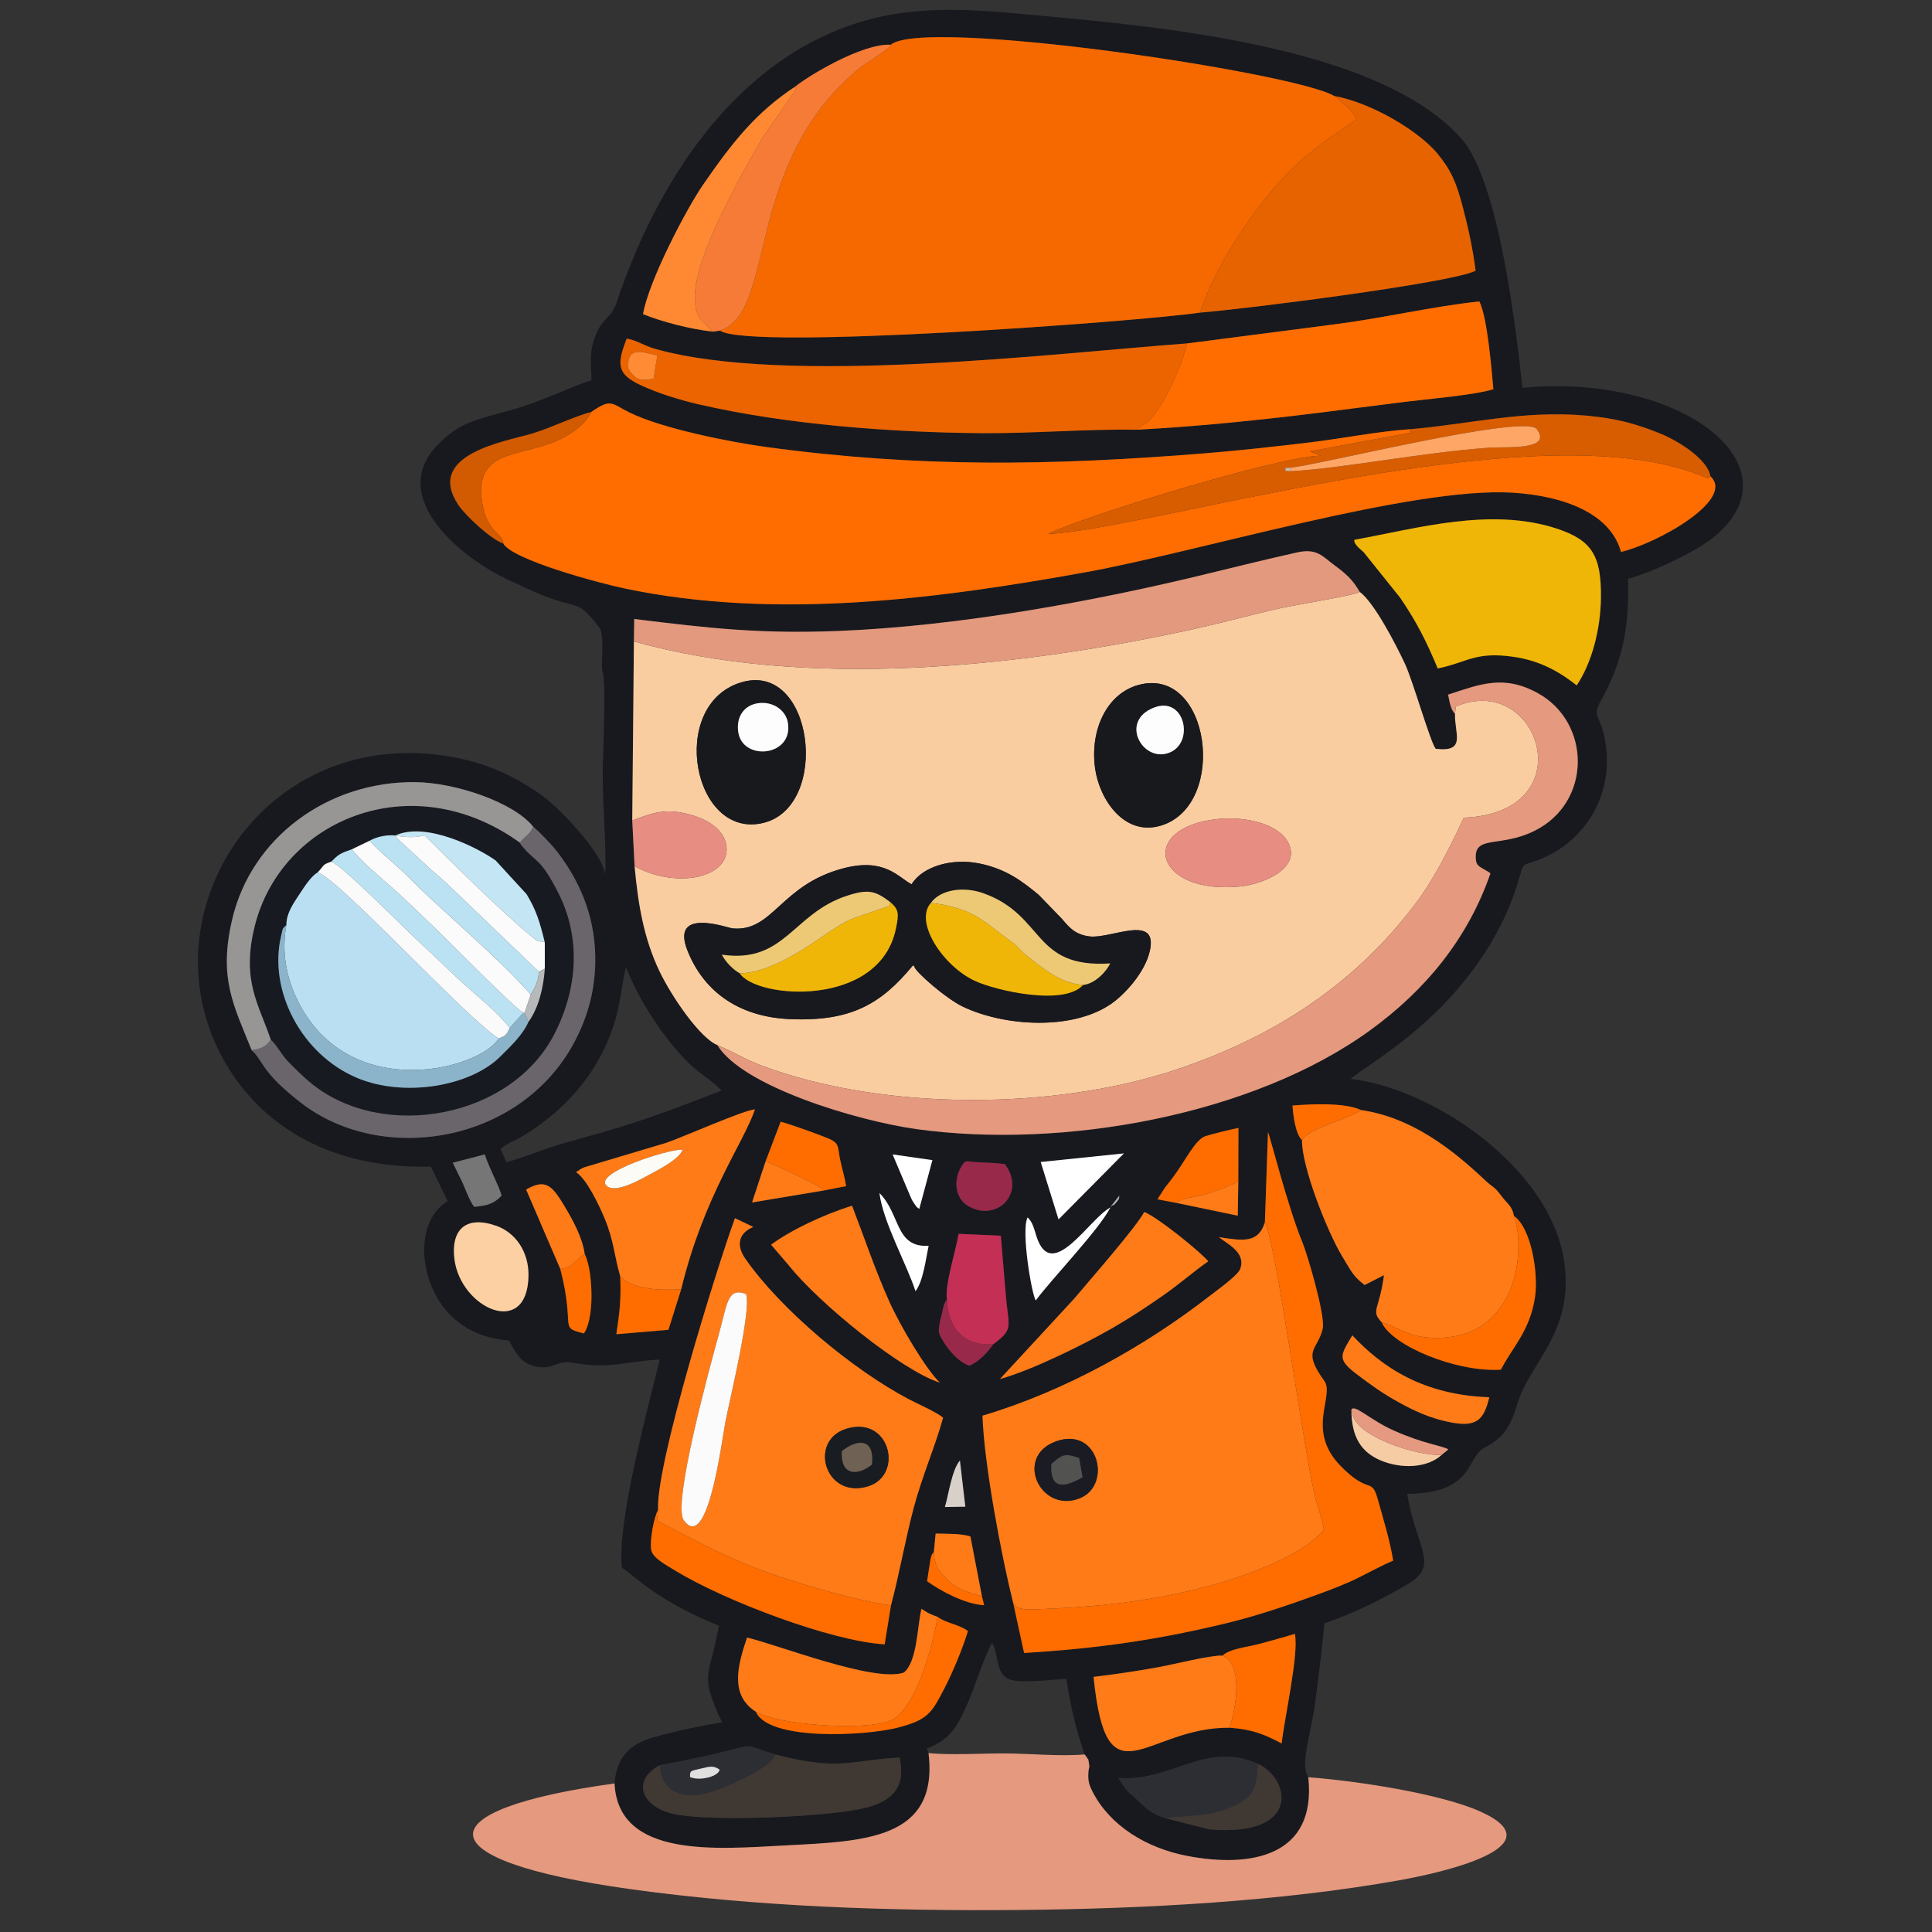 <?xml version="1.0" encoding="utf-8"?>
<svg xmlns="http://www.w3.org/2000/svg" viewBox="0 0 102 102" xmlns:bx="https://boxy-svg.com" width="102px" height="102px"><rect x="0" y="0" width="102" height="102" fill="#333333" stroke="none"/><defs><bx:export><bx:file format="svg" excluded="true"/><bx:file format="png" excluded="true"/></bx:export><bx:export><bx:file format="svg" excluded="true"/><bx:file format="svg" path="Untitled 2.svg"/></bx:export></defs><g id="Layer_1" transform="matrix(0.105, 0, 0, 0.104, -0.535, -0.858)" style=""><path style="fill-rule: evenodd; clip-rule: evenodd; fill: rgb(24, 25, 30); stroke-width: 1;" d="M 314.08 913.617 C 315.959 951.641 365.256 946.91 400.019 945.069 C 439.711 942.968 477.164 942.136 471.975 898.174 L 471.128 895.898 C 483.29 891.148 486.424 884.521 491.491 873.216 C 494.969 865.46 500.569 847.483 503.932 842.268 C 507.599 848.524 505.367 858.697 513.566 861.07 C 519.281 862.724 534.639 860.859 541.29 860.489 C 543.599 876.046 545.933 885.097 550.424 898.884 L 551.532 900.274 C 552.529 902.366 552.011 899.823 552.561 902.902 C 553.124 906.055 552.546 904.966 552.341 908.109 C 552.063 912.396 552.771 914.536 554.592 918.082 C 563.291 935.004 581.345 946.376 602.016 950.39 C 633.437 956.487 667.201 951.094 662.919 910.444 C 658.736 903.7 663.969 889.677 666.216 873.527 C 668.146 859.661 669.628 846.206 671.077 832.283 C 685.321 827.551 701.956 819.091 713.12 812.294 C 729.128 802.55 717.276 794.822 712.612 766.575 C 746.649 766.425 742.057 747.918 751.687 743.053 C 760.655 738.52 764.593 732.623 767.868 721.373 C 774.179 699.707 796.821 684.693 791.552 648.534 C 784.657 601.203 725.953 560.797 684.197 555.937 C 689.784 551.272 700.338 545.04 713.675 534.107 C 736.698 515.235 756.624 490.397 766.662 461.294 C 771.982 445.871 768.712 448.149 777.009 445.36 C 799.69 437.733 818.631 412.804 811.581 381.344 C 809.382 371.529 805.706 371.688 809.796 364.396 C 821.259 343.967 824.349 325.789 823.705 302.096 C 838.258 297.867 859.115 287.565 867.719 280.164 C 909.526 244.178 849.881 197.508 770.564 205.14 C 767.554 176.31 758.855 100.444 739.985 78.75 C 701.029 33.972 597.962 22.663 534.715 16.807 C 500.708 13.654 469.193 9.643 437.447 19.483 C 373.077 39.451 334.455 103.338 315.216 161.612 C 312.541 169.713 308.449 169.217 304.899 177.715 C 301.137 186.724 302.331 191.449 302.518 201.233 C 289.387 205.678 277.951 211.843 262.727 216.221 C 244.405 221.477 236.85 222.239 225.554 233.638 C 202.671 256.716 227.681 283.274 251.57 297.756 C 257.105 301.11 263.302 303.807 269.324 306.66 C 297.38 319.949 293.631 310.146 306.344 326.702 C 309.537 330.86 306.831 345.903 308.114 349.586 C 310.022 355.064 308.173 391.769 308.148 400.872 C 308.105 417.374 310.023 436.743 309.42 452.251 C 307.772 440.493 285.473 417.773 277.898 412.274 C 263.325 401.694 246.902 393.874 224.07 391.28 C 132.098 380.83 74.971 479.222 120.729 551.67 C 138.684 580.105 171.618 601.726 221.718 600.463 L 230.171 617.979 C 216.305 626.546 215.538 648.106 223.448 664.266 C 229.867 677.382 242.075 687.322 261.041 688.77 C 264.098 694.18 266.27 699.307 272.415 701.336 C 282.864 704.788 284.224 698.476 292.865 700.017 C 312.035 703.437 319.138 699.314 336.826 698.427 C 331.245 721.722 315.177 780.802 317.804 804.113 C 321.523 806.433 328.594 813.338 340.218 820.404 C 348.528 825.458 356.99 829.636 366.519 833.479 C 362.29 859.47 356.013 856.655 368.175 882.659 C 359.167 883.831 342.205 887.684 333.384 890.27 C 321.628 893.717 315.128 900.434 314.08 913.617 M 608.561 166.938 C 578.679 171.418 381.801 186.207 367.125 176.108 L 363.445 176.611 C 351.978 175.311 338.249 171.684 328.425 167.735 C 331.192 150.961 350.247 114.262 358.635 101.989 C 373.12 80.791 385.068 65.394 404.897 52.227 C 412.232 46.251 439.073 30.114 452.986 30.966 C 469.394 16.883 655.6 44.944 675.829 56.91 C 695.843 60.712 718.803 75.326 727.523 85.823 C 734.429 94.133 737.229 100.416 740.49 112.927 C 743.327 123.802 745.653 134.46 747.044 145.67 C 735.259 151.912 629.505 165.331 608.561 166.938 Z M 602.018 182.58 L 675.868 172.928 C 700.289 169.797 725.404 163.779 748.94 161.263 C 753.016 169.643 754.998 195.16 755.986 205.839 C 746.283 208.865 722.685 210.85 711.388 212.262 C 696.581 214.125 681.889 216.103 667.091 217.948 C 637.515 221.624 605.929 224.909 576.361 226.404 C 551.311 225.971 524.581 228.34 498.802 228.145 C 453.197 227.795 400.621 223.783 356.726 213.586 C 346.533 211.221 335.757 207.796 327.159 203.742 C 315.223 198.13 315.187 193.105 320.226 180.126 C 325.816 181.161 328.452 183.621 334.559 185.354 C 400.726 204.225 535.593 187.542 602.018 182.58 Z M 302.334 217.43 C 312.5 210.305 312.356 213.055 321.622 217.661 C 338.072 225.831 372.183 232.674 390.682 235.211 C 467.176 245.694 533.537 244.625 610.35 238.419 C 628.209 236.972 645.893 234.987 663.603 232.841 C 679.6 230.905 698.441 227.145 714.136 226.132 C 744.358 223.546 770.693 216.396 802.681 219.234 C 817.552 220.555 827.982 223.413 840.227 228.48 C 849.541 232.331 863.913 241.717 865.078 250.006 C 877.909 261.846 838.302 284.176 820.145 288.432 C 814.884 268.954 791.633 259.987 765.67 258.358 C 715.419 255.199 607.131 288.537 550.782 298.783 C 475.883 312.405 394.885 323.105 318.992 306.946 C 305.822 304.143 262.769 292.444 258.119 284.141 C 251.904 282.072 239.188 270.002 235.671 264.746 C 218.339 238.803 259.338 232.359 272.683 228.333 C 282.301 225.433 294.537 219.29 302.334 217.43 Z M 686.085 282.296 C 717.77 276.446 754.701 265.627 787.793 276.579 C 805.743 282.519 810.277 290.606 810.061 311.671 C 809.894 327.843 805.411 344.918 797.865 356.184 C 790.489 350.285 780.713 343.918 766.717 341.772 C 746.915 338.732 742.889 344.533 728.009 347.587 C 722.179 333.483 717.374 323.95 709.149 311.727 L 690.745 288.551 C 689.512 287.349 685.671 284.553 686.085 282.296 Z M 365.768 538.774 C 356.948 535.078 342.87 514.252 336.81 501.555 C 328.887 484.955 325.943 467.621 324.17 447.94 L 322.994 424.77 L 323.83 333.875 L 323.98 322.476 C 361.687 327.172 387.261 330.122 426.671 328.549 C 487.255 326.124 555.763 313.502 614.048 299.055 C 628.316 295.512 642.948 291.934 657.229 288.698 C 667.464 286.384 670.188 290.864 676.125 295.246 C 681.612 299.293 685.255 302.487 688.788 308.735 C 695.815 313.879 706.525 334.462 711.543 345.295 C 715.569 353.989 724.233 384.981 726.977 388.369 C 742.602 390.285 736.371 380.581 736.691 370.655 C 734.39 368.257 734.041 364.759 733.2 360.867 C 749.096 355.695 760.997 350.502 778.335 360.133 C 805.149 375.031 805.671 415.578 776.553 430.076 C 759.884 438.376 747.187 432.421 747.104 443.029 C 747.067 447.982 748.958 447.994 752.041 450 C 753.637 451.038 753.529 450.734 754.495 451.667 C 743.061 484.911 721.773 510.902 694.067 531.229 C 635.407 574.268 539.83 591.829 465.786 581.419 C 436.328 577.276 378.506 559.89 365.768 538.774 Z M 273.176 427.902 C 276.182 430.404 282.624 437.128 285.484 440.921 C 297.771 457.213 304.911 475.868 304.387 497.509 C 304.022 512.626 300.028 525.65 293.835 537.381 C 266.839 588.516 197.309 600.118 156.363 568.032 C 136.107 552.163 137.613 546.862 131.649 541.377 C 122.466 518.386 115.012 504.892 121.764 475.296 C 131.309 433.485 169.91 404.755 214.033 405.297 C 233.985 405.544 263.335 415.451 273.176 427.902 Z M 259.803 598.258 L 256.784 591.577 C 259.755 588.744 264.416 587.156 268.382 584.707 C 288.923 572.022 304.841 554.039 312.895 531.007 C 317.062 519.094 317.082 511.49 319.807 499.215 C 326.609 516.642 339.607 536.611 352.187 548.666 C 357.27 553.538 362.981 556.623 367.932 561.865 C 350.195 568.756 335.35 574.692 315.663 580.779 C 306.16 583.716 297.648 585.979 288.032 588.771 C 278.109 591.653 269.62 595.446 259.803 598.258 Z M 347.599 662.769 L 341.183 683.321 L 314.994 685.556 C 316.665 674.271 317.461 667.829 316.929 656.086 C 313.912 645.534 313.747 638.2 309.301 627.264 C 306.34 619.987 300.152 606.908 294.844 603.346 C 295.09 603.108 295.504 602.453 295.647 602.701 C 295.789 602.945 296.26 602.205 296.459 602.093 C 298.621 600.874 297.295 601.436 299.166 600.751 L 340.167 588.384 C 348.668 585.431 379.915 571.416 384.672 571.462 C 379.155 588.159 358.921 615.426 347.599 662.769 Z M 689.44 571.753 C 714.781 575.503 735.059 591.431 751.844 607.429 C 756.222 611.601 756.179 610.178 760.146 615.534 C 763.072 619.486 765.453 620.496 766.303 625.459 C 774.977 631.622 778.788 654.589 776.877 667.003 C 774.221 684.238 765.283 692.462 759.776 703.548 C 737.576 705.018 704.949 691.467 699.817 679.491 C 694.099 673.37 698.655 673.421 700.972 655.576 L 691.24 660.583 C 685.422 656.045 684.734 653.948 679.917 645.936 C 672.41 633.452 659.466 600.15 659.766 587.045 C 656.47 583.99 655.265 574.336 654.972 569.461 C 664.578 568.705 681.125 567.876 689.44 571.753 Z M 537.34 627.265 L 528.373 598.135 L 570.213 593.769 L 537.34 627.265 Z M 453.913 594.284 L 473.911 597.184 L 467.307 621.976 C 465.396 620.268 466.835 622.203 464.486 618.771 C 463.564 617.421 463.316 616.646 462.728 615.329 L 453.913 594.284 Z M 232.762 598.523 L 248.834 594.284 C 251.034 601.274 255.537 609.144 257.329 615.196 C 253.56 619.198 250.318 620.28 243.53 620.895 C 240.765 617.371 238.819 610.518 236.004 605.194 L 232.762 598.523 Z M 419.61 612.541 L 383.233 618.672 L 390.028 597.847 L 397.612 577.699 C 401.751 578.65 418.007 584.589 422.121 586.432 C 427.332 588.767 426.197 590.668 427.585 597.225 C 428.582 601.938 429.848 605.898 430.528 610.385 L 419.61 612.541 Z M 299.079 644.801 C 301.546 649.962 302.346 658.109 302.49 664.736 C 302.609 670.184 302.062 680.26 298.688 685.162 C 285.734 681.892 294.6 683.014 286.841 652.491 L 269.639 612.116 C 279.418 606.473 282.634 609.91 289.082 620.8 C 292.958 627.345 297.916 636.322 299.079 644.801 Z M 510.346 599.233 C 521.45 614.195 505.595 629.479 491.256 620.029 C 485.448 616.201 484.562 607.562 488.077 601.169 C 490.634 596.519 490.425 597.881 496.712 598.256 C 501.234 598.526 505.852 598.56 510.346 599.233 Z M 627.73 608.193 L 627.454 625.385 L 596.47 618.871 L 587.055 617.062 L 590.902 611.073 C 592.225 609.341 593.072 608.344 594.678 606.192 C 601.057 597.639 606.066 586.7 611.199 585.021 C 615.49 583.618 623.237 581.832 627.798 580.821 L 627.73 608.193 Z M 447.293 613.889 C 457.947 624.677 455.11 641.685 472.007 640.667 C 470.546 647.805 469.256 658.665 465.416 663.709 C 461.196 650.411 448.994 628.383 447.293 613.889 Z M 563.429 620.932 L 567.915 615.181 C 567.553 616.698 568.282 616.313 567.052 617.797 C 563.694 621.857 566.727 618.39 563.429 620.932 Z M 525.873 668.4 C 523.896 665.455 518.382 633.047 521.783 626.261 C 524.326 628.62 525.062 632.137 526.206 635.783 C 533.807 660.014 552.762 626.892 563.425 621.197 C 557.584 632.64 534.569 656.68 525.873 668.4 Z M 453.09 823.194 L 449.911 842.978 C 423.085 841.445 369.703 820.933 345.038 805.813 C 339.807 802.606 333.065 799.036 332.491 794.887 C 331.781 789.772 333.937 778.265 335.989 774.703 C 334.738 751.862 365.432 652.157 374.634 626.655 L 383.859 631.11 C 376.144 634.34 375.338 640.667 379.784 647.135 C 397.509 672.909 433.661 703.509 462.225 718.651 C 466.198 720.755 475.962 725.092 479.3 727.931 C 475.297 742.579 468.728 757.588 464.429 774.024 C 460.19 790.231 457.389 806.901 453.09 823.194 Z M 641.09 628.789 L 642.647 582.926 C 643.674 584.977 652.717 621.391 660.032 639.096 C 662.429 644.898 671.681 676.449 670.167 682.799 C 667.485 694.034 659.578 693.319 670.929 709.204 C 676.366 716.815 661.578 734.021 678.923 752.191 C 693.692 767.663 694.61 757.426 697.975 769.742 C 700.581 779.28 704.066 790.594 705.593 800.526 C 700.533 802.554 693.286 806.596 687.258 809.576 C 681.067 812.637 673.545 815.498 666.516 818.083 C 652.735 823.153 636.845 828.574 622.086 832.178 C 587.104 840.724 557.63 845.042 520.016 847.381 L 514.565 822.092 C 508.665 798.369 499.891 751.482 499.1 726.919 C 541.04 714.323 581.321 691.25 613.215 666.221 C 617.034 663.227 627.373 655.794 628.629 652.545 C 631.894 644.097 621.983 639.636 617.966 636.279 C 629.787 638.089 637.739 639.607 641.09 628.789 Z M 392.808 640.117 C 402.724 632.67 419.601 624.65 433.517 620.349 C 439.989 637.289 444.767 652.034 452.191 668.867 C 457.609 681.154 470.755 703.507 477.672 710.153 C 458.26 703.857 416.82 669.796 401.759 650.657 L 392.808 640.117 Z M 233.579 647.406 C 231.785 632.696 239.123 625.055 254.579 630.511 C 264.061 633.856 271.082 643.464 270.821 656.085 C 270.16 687.901 236.626 672.356 233.579 647.406 Z M 507.898 708.297 L 545.238 667.482 C 552.509 658.723 576.557 631.052 580.426 623.513 C 587.051 626.038 608.796 643.875 612.621 648.538 C 604.989 653.907 598.604 659.765 589.823 665.938 C 581.696 671.651 573.668 677.042 564.516 682.375 C 551.267 690.095 524.496 703.677 507.898 708.297 Z M 504.477 690.679 C 501.807 694.744 496.869 699.899 492.388 701.507 C 487.129 699.617 482.235 694.02 479.085 688.655 C 476.704 684.597 476.86 684.176 477.712 679.18 L 479.66 670.926 C 480.467 668.912 480.387 669.101 481.221 667.984 C 480.005 660.742 485.712 643.049 487.097 634.611 L 508.321 635.552 C 509.201 645.846 509.993 655.571 510.825 665.789 C 512.154 682.107 515.069 682.769 504.477 690.679 Z M 685.066 686.129 C 700.088 702.406 720.734 716.383 753.928 717.567 C 751.076 729.499 747.316 733.174 732.731 729.93 C 723.483 727.873 715.968 724.359 708.356 720.097 C 699.706 715.255 694.415 711.257 687.887 706.325 C 677.159 698.22 678.94 696.553 685.066 686.129 Z M 684.596 723.857 C 686.219 720.869 693.893 729.107 706.151 734.569 C 721.668 741.484 730.3 742.097 733.334 744.037 C 732.008 745.144 731.555 745.564 730.019 746.799 C 722.786 753.512 709.829 754.039 699.464 749.686 C 689.353 745.439 684.61 737.534 684.596 723.857 Z M 487.75 749.659 L 490.471 773.108 L 480.194 773.281 C 482.037 767.216 483.624 754.537 487.75 749.659 Z M 474.638 796.089 L 475.553 786.748 C 481.147 786.865 489.004 786.75 493.036 788.256 L 498.826 818.631 L 499.925 823.123 C 490.146 822.573 477.916 815.792 471.238 810.936 L 472.991 799.611 C 474.089 796.282 473.026 798.367 474.638 796.089 Z M 385.167 877.22 C 372.023 868.8 375.884 854.012 380.706 839.563 C 396.21 843.162 444.582 862.544 459.545 857.328 C 466.349 851.789 466.211 834.057 468.422 824.98 C 471.434 826.952 472.628 827.688 476.538 829.053 C 480.781 832.289 487.137 832.781 491.791 836.234 C 489.095 845.18 484.154 857.195 479.796 865.645 C 473.437 877.976 471.617 881.313 456.485 885.276 C 440.561 889.445 391.546 892.157 385.167 877.22 Z M 623.356 885.319 C 580.887 884.889 561.536 925.395 554.946 859.506 C 565.625 858.221 577.153 856.502 587.579 854.58 C 595.812 853.061 613.353 848.498 619.847 848.691 C 623.363 845.22 632.621 844.329 638.242 842.78 C 644.155 841.151 650.348 839.487 656.134 837.667 C 658.418 847.296 650.603 882.15 649.541 893.311 C 640.717 888.638 634.795 886.147 623.356 885.319 Z M 336.807 904.363 C 346.903 902.507 357.334 900.365 367.052 898.007 C 386.163 893.367 378.432 893.912 395.031 898.945 C 427.369 907.464 433.133 901.751 457.375 900.49 C 461.26 917.524 451.28 923.946 436.585 926.765 C 416.332 930.648 365.152 932.928 345.413 929.403 C 327.703 926.24 322.263 912.168 336.807 904.363 Z M 637.57 903.65 C 654.009 911.306 659.398 940.875 613.178 936.932 L 591.581 931.355 C 584.976 929.371 581.997 926.967 577.887 922.86 C 572.197 917.178 572.267 918.845 567.467 910.765 C 593.342 913.27 611.18 891.725 637.57 903.65 Z"/><path style="fill-rule: evenodd; clip-rule: evenodd; fill: rgb(250, 205, 161); stroke-width: 1;" d="M 323.83 333.875 L 322.994 424.77 C 333.645 420.751 339.783 418.292 352.626 421.931 C 361.2 424.361 369.664 429.683 370.387 438.193 C 371.225 448.041 361.703 452.818 352.469 453.889 C 341.765 455.133 330.888 451.912 324.17 447.94 C 325.943 467.62 328.887 484.954 336.81 501.554 C 342.87 514.251 356.948 535.078 365.768 538.773 C 373.65 542.103 380.024 546.218 388.612 549.417 C 450.592 572.497 536.014 571.681 596.698 551.152 C 646.562 534.286 686.492 507.569 717.031 466.684 C 725.921 454.783 734.009 438.816 741.096 423.343 C 802.287 420.979 779.111 348.685 737.049 366.961 L 736.692 370.654 C 736.372 380.58 742.603 390.284 726.977 388.368 C 724.234 384.98 715.569 353.989 711.543 345.295 C 706.526 334.455 695.816 313.879 688.789 308.735 C 685.831 310.65 655.427 315.34 645.035 317.863 C 630.736 321.337 617.616 324.908 602.972 328.123 C 515.331 347.357 409.336 358.05 323.83 333.875 M 377.327 354.786 C 414.199 342.982 423.066 417.729 388.837 426.008 C 353.505 434.552 340.843 366.472 377.327 354.786 Z M 577.414 355.995 C 613.584 345.917 622.728 416.771 589.016 427.299 C 570.301 433.142 557.77 413.848 555.693 398.153 C 553.066 378.301 561.905 360.314 577.414 355.995 Z M 617.177 424.036 C 630.783 422.555 647.411 426.157 652.648 435.679 C 659.871 448.813 640.455 457.051 628.823 458.239 C 585.255 462.681 576.914 428.418 617.177 424.036 Z M 463.446 457.166 C 468.805 448.281 483.339 443.679 497.596 446.604 C 511.274 449.409 519.462 455.948 527.335 462.501 L 539.052 474.711 C 542.399 478.663 545.379 482.681 552.924 483.621 C 563.623 484.955 587.44 471.764 583.256 490.9 C 580.855 501.884 570.568 513.166 563.61 517.97 C 544.206 531.372 510.221 529.416 489.16 519.228 C 480.635 515.105 465.472 501.628 464.847 499.018 C 464.74 498.575 464.404 498.521 464.166 498.289 C 448.164 517.908 433.047 526.84 402.614 525.619 C 375.263 524.518 358.337 510.371 350.684 490.586 C 342.181 468.612 370.938 479.31 373.457 479.546 C 393.819 481.463 397.446 457.375 429.263 449.009 C 449.861 443.594 456.595 453.449 463.446 457.166 Z"/><path style="fill-rule: evenodd; clip-rule: evenodd; stroke-width: 1; fill: rgb(245, 105, 0);" d="M 452.986 30.966 C 453.347 32.448 439.631 40.919 437.919 42.317 C 378.482 90.883 395.958 166.302 367.126 176.108 C 381.802 186.207 578.679 171.418 608.562 166.938 C 615.877 142.609 641.127 104.498 661.802 87.522 C 678.313 73.956 672.565 79.666 687.215 68.714 C 685.034 64.325 680.578 60.278 675.831 56.91 C 655.6 44.944 469.394 16.883 452.986 30.966"/><path style="fill-rule: evenodd; clip-rule: evenodd; stroke-width: 1; fill: rgb(255, 109, 0);" d="M 302.334 217.43 C 299.888 223.336 291.512 229.396 284.492 232.31 C 265.131 240.341 243.515 236.762 247.517 263.258 C 249.761 278.095 257.357 278.941 258.178 283.526 C 258.193 283.61 258.22 283.959 258.119 284.141 C 262.769 292.444 305.822 304.143 318.992 306.946 C 394.885 323.105 475.883 312.405 550.782 298.783 C 607.131 288.537 715.42 255.199 765.67 258.358 C 791.633 259.987 814.884 268.954 820.145 288.432 C 838.302 284.176 877.909 261.846 865.078 250.006 C 863.428 251.215 865.859 251.775 857.863 248.72 C 849.193 245.408 838.461 243.024 829.075 241.703 C 813.797 239.551 797.895 239.124 782.292 239.614 C 691.026 242.472 569.711 277.809 532.108 279.304 C 549.492 270.442 647.994 239.879 669.339 239.572 L 664.821 237.852 C 664.586 237.741 664.15 237.524 663.832 237.335 L 716.32 227.544 C 712.115 228.326 715.495 227.732 714.136 226.132 C 698.44 227.145 679.598 230.905 663.602 232.841 C 645.892 234.987 628.208 236.972 610.35 238.419 C 533.536 244.625 467.175 245.694 390.681 235.211 C 372.181 232.674 338.071 225.831 321.622 217.661 C 312.356 213.055 312.5 210.305 302.334 217.43"/><path style="fill-rule: evenodd; clip-rule: evenodd; fill: rgb(229, 153, 126); stroke-width: 1;" d="M 314.08 913.617 C 218.281 926.913 217.709 952.592 321.549 967.188 C 385.79 976.22 452.194 978.444 518.043 977.833 C 580.549 977.25 648.752 973.534 708.591 962.775 C 728.54 959.189 788.86 945.878 749.589 927.937 C 729.66 918.832 687.824 912.35 662.921 910.446 C 667.203 951.095 633.44 956.488 602.018 950.392 C 581.346 946.378 563.293 935.006 554.594 918.083 C 552.773 914.538 552.065 912.398 552.343 908.11 C 552.547 904.967 553.125 906.057 552.563 902.904 C 552.013 899.824 552.531 902.367 551.534 900.275 L 550.426 898.886 C 537.599 899.958 523.505 898.422 510.348 898.363 C 499.04 898.311 482.543 899.34 471.976 898.174 C 477.166 942.137 439.713 942.969 400.02 945.069 C 365.256 946.91 315.959 951.641 314.08 913.617"/><path style="fill-rule: evenodd; clip-rule: evenodd; stroke-width: 1; fill: rgb(255, 123, 24);" d="M 514.565 822.092 C 514.806 822.426 515.248 822.434 515.445 822.971 C 516.302 825.304 522.305 825.326 524.386 825.256 C 551.649 824.335 575.817 822.168 602.71 815.959 C 627.36 810.269 659.446 798.799 670.701 784.919 C 670.038 778.911 667.479 773.189 666.077 767.021 C 659.958 740.096 646.443 637.607 641.09 628.789 C 637.739 639.607 629.787 638.088 617.966 636.279 C 621.983 639.637 631.895 644.097 628.629 652.545 C 627.374 655.794 617.034 663.227 613.215 666.221 C 581.321 691.25 541.04 714.323 499.1 726.919 C 499.893 751.482 508.666 798.369 514.565 822.092 M 536.069 739.959 C 557.591 732.153 564.526 762.572 547.681 768.963 C 528.016 776.427 514.929 747.628 536.069 739.959 Z"/><path style="fill-rule: evenodd; clip-rule: evenodd; stroke-width: 1; fill: rgb(255, 123, 24);" d="M 335.989 774.704 L 335.475 780.173 C 353.023 789.377 368.325 798.14 389.764 806.033 C 405.727 811.908 436.041 820.983 453.089 823.194 C 457.388 806.901 460.19 790.231 464.428 774.025 C 468.728 757.588 475.297 742.58 479.299 727.932 C 475.961 725.094 466.197 720.756 462.225 718.652 C 433.66 703.51 397.508 672.911 379.784 647.136 C 375.337 640.669 376.143 634.341 383.858 631.112 L 374.633 626.656 C 365.432 652.158 334.738 751.862 335.989 774.704 M 380.244 665.19 C 382.924 673.465 372.11 718.284 369.874 729.823 C 368.032 739.307 361.014 797.078 348.87 779.922 C 343.096 771.761 362.224 701.383 366.514 685.643 C 370.872 669.646 370.911 661.562 380.244 665.19 Z M 430.556 733.596 C 452.804 726.587 459.7 757.411 441.287 762.847 C 419.834 769.182 411.496 739.604 430.556 733.596 Z"/><path style="fill-rule: evenodd; clip-rule: evenodd; fill: rgb(229, 153, 126); stroke-width: 1;" d="M 736.692 370.655 L 737.049 366.961 C 779.111 348.685 802.287 420.98 741.096 423.344 C 734.01 438.817 725.921 454.783 717.031 466.685 C 686.493 507.571 646.562 534.288 596.698 551.153 C 536.014 571.681 450.592 572.498 388.612 549.418 C 380.024 546.219 373.65 542.104 365.768 538.774 C 378.505 559.891 436.327 577.276 465.786 581.419 C 539.83 591.829 635.408 574.268 694.067 531.229 C 721.773 510.902 743.061 484.911 754.495 451.667 C 753.529 450.734 753.637 451.039 752.041 450 C 748.958 447.994 747.067 447.982 747.104 443.029 C 747.187 432.42 759.884 438.376 776.553 430.076 C 805.671 415.578 805.149 375.031 778.335 360.133 C 760.997 350.502 749.096 355.695 733.2 360.867 C 734.042 364.759 734.391 368.257 736.692 370.655"/><path style="fill-rule: evenodd; clip-rule: evenodd; stroke-width: 1; fill: rgb(235, 100, 0);" d="M 576.361 226.404 C 581.969 222.071 581.427 224.112 585.711 218.444 C 588.618 214.6 590.302 211.668 592.38 207.523 C 595.919 200.444 600.185 190.68 602.018 182.58 C 535.594 187.542 400.726 204.225 334.56 185.354 C 328.452 183.621 325.817 181.161 320.227 180.126 C 315.187 193.105 315.224 198.13 327.159 203.742 C 335.757 207.796 346.534 211.221 356.727 213.586 C 400.622 223.783 453.198 227.795 498.802 228.145 C 524.581 228.34 551.311 225.971 576.361 226.404 M 324.72 199.898 C 324.367 199.668 322.21 197.431 322.056 197.138 C 320.698 194.622 320.889 195.88 320.983 192.714 C 321.243 183.887 329.672 187.388 335.622 188.702 L 333.709 200.458 C 330.83 201.059 327.703 201.799 324.72 199.898 Z"/><path style="fill-rule: evenodd; clip-rule: evenodd; stroke-width: 1; fill: rgb(231, 99, 0);" d="M 608.561 166.938 C 629.505 165.331 735.259 151.912 747.045 145.67 C 745.654 134.46 743.329 123.802 740.491 112.927 C 737.23 100.416 734.43 94.133 727.524 85.823 C 718.804 75.326 695.843 60.712 675.829 56.91 C 680.577 60.278 685.034 64.325 687.213 68.714 C 672.563 79.666 678.312 73.956 661.8 87.522 C 641.126 104.498 615.876 142.609 608.561 166.938"/><path style="fill-rule: evenodd; clip-rule: evenodd; stroke-width: 1; fill: rgb(255, 123, 24);" d="M 659.766 587.044 C 659.466 600.149 672.41 633.452 679.917 645.935 C 684.734 653.947 685.422 656.044 691.24 660.583 L 700.972 655.576 C 698.655 673.421 694.099 673.37 699.817 679.491 C 709.578 682.683 713.587 687.348 727.129 687.425 C 768.538 687.657 772.33 642.131 766.303 625.458 C 765.453 620.495 763.072 619.486 760.146 615.533 C 756.179 610.177 756.221 611.601 751.844 607.429 C 735.059 591.43 714.781 575.502 689.44 571.752 C 683.282 576.453 663.031 580.892 659.766 587.044"/><path style="fill-rule: evenodd; clip-rule: evenodd; fill: rgb(226, 153, 126); stroke-width: 1;" d="M 323.83 333.875 C 409.336 358.05 515.33 347.357 602.972 328.123 C 617.615 324.908 630.736 321.337 645.035 317.863 C 655.427 315.34 685.831 310.65 688.789 308.735 C 685.256 302.487 681.612 299.293 676.126 295.246 C 670.189 290.864 667.464 286.384 657.229 288.698 C 642.949 291.934 628.317 295.512 614.048 299.055 C 555.764 313.502 487.255 326.124 426.672 328.549 C 387.262 330.122 361.688 327.172 323.981 322.476 L 323.83 333.875 Z"/><path style="fill-rule: evenodd; clip-rule: evenodd; fill: rgb(24, 25, 30); stroke-width: 1;" d="M 463.446 457.166 C 456.595 453.449 449.861 443.594 429.263 449.01 C 397.446 457.376 393.819 481.464 373.457 479.547 C 370.938 479.31 342.181 468.612 350.684 490.587 C 358.337 510.371 375.263 524.519 402.614 525.619 C 433.047 526.841 448.165 517.908 464.166 498.29 C 464.404 498.522 464.74 498.576 464.847 499.018 C 465.472 501.629 480.635 515.106 489.16 519.229 C 510.221 529.416 544.206 531.373 563.61 517.971 C 570.568 513.166 580.855 501.885 583.256 490.9 C 587.44 471.764 563.623 484.956 552.924 483.622 C 545.379 482.682 542.399 478.663 539.052 474.712 L 527.335 462.502 C 519.461 455.948 511.274 449.41 497.596 446.605 C 483.339 443.68 468.805 448.281 463.446 457.166 M 473.173 466.593 C 477.919 459.887 489.489 457.998 499.811 461.795 C 530.7 473.157 524.097 499.874 563.317 497.328 C 561.386 501.457 555.704 507.65 549.651 508.258 C 540.25 519.066 505.895 511.212 495.099 506.105 C 479.342 498.651 464.58 476.332 473.173 466.593 Z M 377.013 502.308 C 374.007 500.697 369.94 496.708 368.051 492.886 C 399.781 497.541 403.598 471.974 430.996 462.969 C 441.583 459.489 445.194 460.373 452.776 466.242 C 457.05 470.046 457.125 471.905 455.623 479.436 C 447.523 520.124 385.39 515.422 377.013 502.308 Z"/><path style="fill-rule: evenodd; clip-rule: evenodd; stroke-width: 1; fill: rgb(255, 109, 0);" d="M 641.09 628.789 C 646.442 637.607 659.958 740.096 666.077 767.021 C 667.48 773.189 670.039 778.911 670.701 784.919 C 659.446 798.799 627.359 810.269 602.71 815.959 C 575.816 822.169 551.649 824.335 524.386 825.256 C 522.305 825.325 516.302 825.304 515.445 822.971 C 515.248 822.434 514.806 822.426 514.565 822.092 L 520.017 847.381 C 557.631 845.041 587.104 840.724 622.087 832.178 C 636.846 828.574 652.736 823.152 666.516 818.083 C 673.546 815.498 681.067 812.638 687.259 809.576 C 693.287 806.596 700.533 802.555 705.593 800.526 C 704.068 790.594 700.581 779.281 697.976 769.742 C 694.61 757.425 693.693 767.663 678.924 752.191 C 661.579 734.021 676.367 716.814 670.93 709.204 C 659.579 693.319 667.486 694.034 670.168 682.799 C 671.682 676.449 662.43 644.898 660.033 639.096 C 652.718 621.391 643.674 584.977 642.647 582.926 L 641.09 628.789 Z"/><path style="fill-rule: evenodd; clip-rule: evenodd; stroke-width: 1; fill: rgb(255, 109, 0);" d="M 602.018 182.58 C 600.185 190.68 595.92 200.444 592.38 207.51 C 590.302 211.668 588.617 214.593 585.711 218.444 C 581.428 224.112 581.969 222.071 576.361 226.404 C 605.929 224.902 637.515 221.624 667.091 217.941 C 681.889 216.103 696.581 214.125 711.388 212.262 C 722.685 210.85 746.283 208.865 755.986 205.839 C 754.998 195.16 753.016 169.643 748.94 161.263 C 725.403 163.772 700.288 169.797 675.868 172.928 L 602.018 182.58 Z"/><path style="fill-rule: evenodd; clip-rule: evenodd; stroke-width: 1; fill: rgb(240, 182, 7);" d="M 686.085 282.296 C 685.671 284.553 689.512 287.349 690.746 288.551 L 709.15 311.727 C 717.375 323.95 722.18 333.483 728.01 347.587 C 742.89 344.533 746.916 338.732 766.717 341.772 C 780.714 343.918 790.49 350.285 797.866 356.177 C 805.412 344.918 809.895 327.836 810.062 311.671 C 810.277 290.606 805.744 282.519 787.794 276.579 C 754.701 265.627 717.77 276.446 686.085 282.296"/><path style="fill-rule: evenodd; clip-rule: evenodd; fill: rgb(23, 26, 32); stroke-width: 1;" d="M 141.26 536.083 C 144.451 538.858 146.441 543.659 150.458 547.696 C 153.816 551.072 157.868 555.241 162.196 558.714 C 198.061 587.511 262.246 576.075 284.035 532.861 C 295.446 510.229 297.38 484.48 285.857 461.57 C 276.574 443.119 274.413 446.171 267.916 438.084 C 266.488 436.309 267.295 437.575 266.452 435.976 C 211.912 396.342 146.195 424.502 133.082 478.77 C 126.425 506.348 135.268 518.035 141.26 536.083 M 149.097 477.759 C 149.076 472.19 152.289 467.302 155.154 462.971 C 158.006 458.646 161.335 453.172 164.823 451.125 C 168.738 446.907 166.95 447.387 171.748 445.639 C 175.171 442.014 176.402 441.333 181.952 439.413 L 190.94 435.043 C 193.748 433.456 198.452 431.9 203.93 432.357 C 219.402 425.159 245.498 438.757 254.268 445.031 L 269.839 462.159 C 274.664 470.182 276.421 475.879 279.025 486.659 L 279.029 499.988 C 278.378 509.646 275.879 520.055 270.782 527.04 C 267.86 533.727 261.716 539.527 256.525 544.715 C 241.525 559.709 208.366 565.47 184.753 555.494 C 156.645 543.613 139.841 510.942 146.478 483.202 C 147.57 478.633 146.832 480.249 149.097 477.759 Z"/><path style="fill-rule: evenodd; clip-rule: evenodd; fill: rgb(186, 223, 243); stroke-width: 1;" d="M 149.097 477.759 C 146.239 493.191 149.864 507.6 156.515 519.554 C 183.53 568.049 246.482 550.794 255.883 535.407 C 240.881 526.556 176.17 454.92 164.823 451.125 C 161.327 453.172 158.006 458.646 155.154 462.971 C 152.289 467.303 149.076 472.19 149.097 477.759"/><path style="fill-rule: evenodd; clip-rule: evenodd; stroke-width: 1; fill: rgb(216, 92, 0);" d="M 714.136 226.132 C 715.496 227.732 712.116 228.326 716.321 227.544 L 663.832 237.335 C 664.151 237.524 664.587 237.741 664.821 237.852 L 669.339 239.572 C 647.995 239.879 549.493 270.442 532.109 279.304 C 569.712 277.809 691.027 242.472 782.292 239.614 C 797.896 239.124 813.798 239.551 829.075 241.696 C 838.468 243.024 849.193 245.408 857.863 248.72 C 865.859 251.775 863.428 251.215 865.078 250.006 C 863.913 241.717 849.541 232.331 840.227 228.48 C 827.989 223.413 817.553 220.555 802.682 219.234 C 770.694 216.396 744.359 223.546 714.136 226.132 M 654.195 247.462 L 651.096 247.253 C 652.667 245.408 648.8 246.051 653.705 245.652 C 667.38 244.618 768.982 218.807 777.563 225.796 C 786.444 237.077 762.404 234.903 753.78 235.518 C 719.677 237.971 680.973 245.925 654.195 247.462 Z"/><path style="fill-rule: evenodd; clip-rule: evenodd; stroke-width: 1; fill: rgb(255, 123, 24);" d="M 316.929 656.085 C 323.489 663.18 337.297 663.274 347.598 662.769 C 358.92 615.426 379.155 588.159 384.672 571.46 C 379.916 571.415 348.668 585.429 340.167 588.383 L 299.166 600.749 C 297.294 601.436 298.62 600.873 296.459 602.091 C 296.26 602.204 295.789 602.944 295.647 602.699 C 295.504 602.451 295.09 603.107 294.844 603.344 C 300.152 606.907 306.34 619.985 309.301 627.263 C 313.748 638.199 313.912 645.534 316.929 656.085 M 348.292 591.876 C 346.891 596.52 336.727 601.787 331.395 604.668 C 327.904 606.553 314.598 614.452 310.108 610.219 C 303.139 603.646 341.796 591.367 348.292 591.876 Z"/><path style="fill-rule: evenodd; clip-rule: evenodd; fill: rgb(105, 101, 106); stroke-width: 1;" d="M 266.452 435.975 C 267.294 437.575 266.488 436.308 267.915 438.084 C 274.412 446.17 276.574 443.119 285.856 461.57 C 297.379 484.478 295.444 510.228 284.034 532.86 C 262.246 576.074 198.061 587.51 162.196 558.714 C 157.868 555.241 153.816 551.071 150.458 547.695 C 146.441 543.659 144.451 538.857 141.253 536.082 C 138.423 539.657 137.468 540.287 131.649 541.376 C 137.613 546.861 136.107 552.162 156.363 568.032 C 197.309 600.118 266.839 588.515 293.834 537.38 C 300.027 525.649 304.021 512.625 304.387 497.509 C 304.911 475.867 297.77 457.211 285.483 440.92 C 282.624 437.127 276.182 430.403 273.175 427.901 C 271.252 432.204 269.817 432.012 266.452 435.975"/><path style="fill-rule: evenodd; clip-rule: evenodd; stroke-width: 1; fill: rgb(246, 123, 55);" d="M 404.897 52.22 C 405.547 54.114 405.669 52.332 404.569 54.813 L 388.272 78.59 C 377.73 97.236 353.325 139.751 354.506 160.606 C 354.721 164.366 355.27 167.155 357.02 169.908 L 362.734 175.912 C 362.893 176.066 363.226 176.352 363.446 176.611 L 367.126 176.108 C 395.958 166.302 378.482 90.883 437.919 42.317 C 439.631 40.919 453.347 32.448 452.986 30.966 C 439.074 30.114 412.232 46.251 404.897 52.22"/><path style="fill-rule: evenodd; clip-rule: evenodd; stroke-width: 1; fill: rgb(255, 123, 24);" d="M 385.167 877.22 C 396.589 883.966 439.704 887.073 452.821 881.737 C 464.761 876.88 473.634 846.367 476.538 829.053 C 472.628 827.688 471.434 826.952 468.422 824.98 C 466.211 834.057 466.349 851.789 459.545 857.328 C 444.582 862.544 396.21 843.162 380.706 839.563 C 375.884 854.012 372.023 868.8 385.167 877.22"/><path style="fill-rule: evenodd; clip-rule: evenodd; fill: rgb(152, 150, 149); stroke-width: 1;" d="M 131.649 541.377 C 137.468 540.287 138.423 539.657 141.253 536.083 C 135.268 518.035 126.425 506.348 133.082 478.77 C 146.195 424.502 211.912 396.342 266.452 435.976 C 269.817 432.012 271.252 432.204 273.176 427.902 C 263.335 415.451 233.985 405.545 214.033 405.298 C 169.91 404.755 131.309 433.485 121.764 475.297 C 115.012 504.892 122.466 518.386 131.649 541.377"/><path style="fill-rule: evenodd; clip-rule: evenodd; fill: rgb(24, 25, 29); stroke-width: 1;" d="M 577.414 355.995 C 561.905 360.314 553.066 378.301 555.693 398.153 C 557.77 413.848 570.3 433.142 589.015 427.299 C 622.728 416.77 613.584 345.917 577.414 355.995 M 585.503 367.387 C 600.537 361.67 605.623 384.27 593.901 389.958 C 580.2 396.605 567.214 374.337 585.503 367.387 Z"/><path style="fill-rule: evenodd; clip-rule: evenodd; fill: rgb(24, 25, 29); stroke-width: 1;" d="M 377.327 354.786 C 340.843 366.472 353.505 434.552 388.837 426.008 C 423.066 417.729 414.199 342.982 377.327 354.786 M 376.286 379.814 C 375.17 371.866 379.435 366.22 386.23 365.235 C 393.832 364.137 400.179 368.835 401.236 375.028 C 404.199 392.377 378.398 394.863 376.286 379.814 Z"/><path style="fill-rule: evenodd; clip-rule: evenodd; stroke-width: 1; fill: rgb(64, 56, 51);" d="M 336.807 904.363 C 322.262 912.168 327.703 926.24 345.413 929.402 C 365.152 932.928 416.333 930.648 436.585 926.764 C 451.28 923.946 461.261 917.524 457.375 900.489 C 433.133 901.75 427.369 907.463 395.031 898.945 C 392.484 905.47 374.217 913.609 365.929 916.804 C 351.463 922.381 337.888 920.061 336.807 904.363"/><path style="fill-rule: evenodd; clip-rule: evenodd; stroke-width: 1; fill: rgb(255, 123, 24);" d="M 507.898 708.297 C 524.496 703.677 551.267 690.095 564.516 682.374 C 573.668 677.042 581.696 671.65 589.823 665.938 C 598.604 659.765 604.989 653.907 612.621 648.538 C 608.796 643.875 587.051 626.037 580.426 623.512 C 576.557 631.052 552.509 658.723 545.238 667.481 L 507.898 708.297 Z"/><path style="fill-rule: evenodd; clip-rule: evenodd; stroke-width: 1; fill: rgb(255, 123, 24);" d="M 623.356 885.319 C 626.55 875.415 630.346 853.459 619.847 848.691 C 613.353 848.499 595.812 853.062 587.579 854.581 C 577.153 856.503 565.625 858.221 554.946 859.507 C 561.536 925.395 580.887 884.889 623.356 885.319"/><path style="fill-rule: evenodd; clip-rule: evenodd; stroke-width: 1; fill: rgb(255, 123, 24);" d="M 401.759 650.657 C 416.82 669.796 458.26 703.857 477.672 710.154 C 470.755 703.507 457.609 681.155 452.191 668.867 C 444.767 652.034 439.989 637.29 433.517 620.349 C 419.601 624.65 402.725 632.67 392.808 640.117 L 401.759 650.657 Z"/><path style="fill-rule: evenodd; clip-rule: evenodd; stroke-width: 1; fill: rgb(255, 109, 0);" d="M 453.09 823.194 C 436.041 820.984 405.728 811.909 389.765 806.033 C 368.326 798.14 353.024 789.377 335.476 780.173 L 335.99 774.704 C 333.937 778.266 331.781 789.773 332.491 794.887 C 333.066 799.037 339.808 802.607 345.039 805.814 C 369.703 820.933 423.085 841.446 449.912 842.979 L 453.09 823.194 Z"/><path style="fill-rule: evenodd; clip-rule: evenodd; stroke-width: 1; fill: rgb(255, 137, 50);" d="M 363.445 176.611 C 363.226 176.352 362.892 176.066 362.734 175.912 L 357.019 169.908 C 355.269 167.155 354.72 164.366 354.506 160.606 C 353.325 139.751 377.73 97.236 388.272 78.59 L 404.568 54.813 C 405.669 52.332 405.547 54.114 404.897 52.227 C 385.067 65.394 373.12 80.791 358.635 101.989 C 350.247 114.262 331.192 150.961 328.425 167.735 C 338.249 171.684 351.978 175.311 363.445 176.611"/><path style="fill-rule: evenodd; clip-rule: evenodd; fill: rgb(231, 141, 130); stroke-width: 1;" d="M 617.177 424.036 C 576.915 428.418 585.255 462.681 628.823 458.239 C 640.455 457.052 659.871 448.814 652.648 435.679 C 647.411 426.157 630.783 422.555 617.177 424.036"/><path style="fill-rule: evenodd; clip-rule: evenodd; stroke-width: 1; fill: rgb(240, 182, 7);" d="M 549.651 508.258 C 538.047 507.279 529.629 499.886 521.157 493.21 C 517.524 490.347 517.355 488.881 513.279 485.995 C 500.425 476.899 495.455 469.256 473.173 466.593 C 464.58 476.332 479.342 498.651 495.1 506.104 C 505.895 511.212 540.251 519.066 549.651 508.258"/><path style="fill-rule: evenodd; clip-rule: evenodd; stroke-width: 1; fill: rgb(240, 182, 7);" d="M 377.013 502.308 C 385.39 515.422 447.523 520.123 455.623 479.436 C 457.124 471.905 457.05 470.046 452.776 466.242 C 451.007 469.754 454.485 467.24 448.07 469.583 C 432.259 475.355 433.733 472.985 415.888 485.558 C 408.161 491.003 390.115 502.568 377.013 502.308"/><path style="fill-rule: evenodd; clip-rule: evenodd; fill: rgb(251, 251, 251); stroke-width: 1;" d="M 380.244 665.19 C 370.911 661.561 370.872 669.646 366.514 685.643 C 362.224 701.384 343.096 771.762 348.87 779.922 C 361.014 797.078 368.032 739.306 369.874 729.823 C 372.11 718.284 382.924 673.465 380.244 665.19"/><path style="fill-rule: evenodd; clip-rule: evenodd; stroke-width: 1; fill: rgb(255, 109, 0);" d="M 699.817 679.491 C 704.949 691.467 737.576 705.019 759.776 703.548 C 765.283 692.462 774.221 684.238 776.877 667.003 C 778.788 654.589 774.977 631.622 766.303 625.459 C 772.33 642.132 768.538 687.658 727.129 687.426 C 713.587 687.349 709.579 682.683 699.817 679.491"/><path style="fill-rule: evenodd; clip-rule: evenodd; stroke-width: 1; fill: rgb(44, 46, 51);" d="M 591.582 931.355 C 595.54 929.921 610.617 931.091 622.234 926.472 C 633.645 921.934 637.443 917.866 637.57 903.65 C 611.18 891.725 593.341 913.27 567.468 910.765 C 572.268 918.845 572.197 917.178 577.888 922.86 C 581.997 926.967 584.977 929.371 591.582 931.355"/><path style="fill-rule: evenodd; clip-rule: evenodd; fill: rgb(195, 47, 85); stroke-width: 1;" d="M 481.22 667.985 C 481.805 681.902 489.132 691.688 504.477 690.679 C 515.069 682.769 512.154 682.107 510.825 665.79 C 509.992 655.571 509.2 645.848 508.32 635.553 L 487.096 634.612 C 485.711 643.05 480.003 660.743 481.22 667.985"/><path style="fill-rule: evenodd; clip-rule: evenodd; stroke-width: 1; fill: rgb(255, 109, 0);" d="M 619.847 848.691 C 630.346 853.459 626.55 875.415 623.356 885.319 C 634.795 886.147 640.718 888.638 649.541 893.312 C 650.603 882.151 658.418 847.297 656.134 837.668 C 650.349 839.488 644.155 841.151 638.242 842.781 C 632.62 844.331 623.363 845.221 619.847 848.691"/><path style="fill-rule: evenodd; clip-rule: evenodd; fill: rgb(231, 141, 130); stroke-width: 1;" d="M 322.995 424.77 L 324.171 447.94 C 330.89 451.913 341.767 455.133 352.47 453.89 C 361.703 452.818 371.225 448.042 370.388 438.194 C 369.665 429.683 361.202 424.362 352.627 421.932 C 339.784 418.292 333.646 420.75 322.995 424.77"/><path style="fill-rule: evenodd; clip-rule: evenodd; fill: rgb(252, 208, 163); stroke-width: 1;" d="M 233.579 647.406 C 236.626 672.356 270.16 687.901 270.821 656.085 C 271.082 643.464 264.061 633.856 254.579 630.511 C 239.123 625.055 231.785 632.696 233.579 647.406"/><path style="fill-rule: evenodd; clip-rule: evenodd; fill: rgb(139, 180, 203); stroke-width: 1;" d="M 270.782 527.041 L 268.837 522.446 L 268.183 522.343 L 261.378 530.017 C 259.644 533.898 259.286 533.947 255.884 535.407 C 246.49 550.794 183.53 568.05 156.522 519.554 C 149.864 507.6 146.239 493.191 149.097 477.759 C 146.832 480.249 147.57 478.633 146.478 483.203 C 139.841 510.942 156.645 543.614 184.753 555.495 C 208.366 565.471 241.525 559.71 256.526 544.716 C 261.716 539.527 267.86 533.727 270.782 527.041"/><path style="fill-rule: evenodd; clip-rule: evenodd; fill: rgb(187, 226, 243); stroke-width: 1;" d="M 171.748 445.639 C 177.806 448.072 209.423 480.588 216.833 487.361 C 224.685 494.53 231.075 501.196 238.833 508.247 C 245.78 514.564 255.326 522.154 261.376 530.017 L 268.182 522.343 C 263.917 520.212 231.618 486.925 225.091 480.627 C 217.557 473.374 210.928 466.695 203.178 459.674 C 195.644 452.842 188.776 447.613 181.952 439.413 C 176.402 441.333 175.171 442.015 171.748 445.639"/><path style="fill-rule: evenodd; clip-rule: evenodd; fill: rgb(251, 251, 251); stroke-width: 1;" d="M 181.952 439.414 C 188.776 447.614 195.644 452.842 203.178 459.675 C 210.928 466.696 217.564 473.375 225.091 480.628 C 231.618 486.925 263.918 520.212 268.183 522.344 L 268.837 522.447 L 271.998 513.119 C 259.509 498.932 244.55 485.659 231.987 473.97 C 224.888 467.36 217.926 461.152 211.29 454.292 C 204.364 447.118 197.953 442.579 190.94 435.045 L 181.952 439.414 Z"/><path style="fill-rule: evenodd; clip-rule: evenodd; fill: rgb(187, 226, 243); stroke-width: 1;" d="M 190.94 435.044 C 197.953 442.578 204.364 447.118 211.29 454.29 C 217.926 461.15 224.888 467.359 231.987 473.968 C 244.543 485.657 259.509 498.932 271.998 513.118 C 273.823 509.999 275.846 506.591 276.057 501.561 L 230.815 457.749 C 227.652 454.625 224.859 452.485 221.501 449.405 L 205.233 434.237 C 203.923 432.681 204.444 433.356 203.93 432.357 C 198.452 431.901 193.748 433.457 190.94 435.044"/><path style="fill-rule: evenodd; clip-rule: evenodd; fill: rgb(250, 250, 250); stroke-width: 1;" d="M 164.823 451.125 C 176.17 454.92 240.881 526.556 255.884 535.407 C 259.286 533.947 259.644 533.898 261.377 530.017 C 255.326 522.154 245.78 514.563 238.833 508.247 C 231.075 501.196 224.685 494.531 216.833 487.361 C 209.423 480.588 177.806 448.072 171.748 445.639 C 166.95 447.387 168.738 446.907 164.823 451.125"/><path style="fill-rule: evenodd; clip-rule: evenodd; stroke-width: 1; fill: rgb(255, 123, 24);" d="M 687.887 706.326 C 694.415 711.258 699.706 715.256 708.356 720.098 C 715.968 724.36 723.483 727.874 732.731 729.931 C 747.316 733.175 751.076 729.5 753.928 717.568 C 720.734 716.384 700.088 702.406 685.066 686.13 C 678.94 696.553 677.159 698.22 687.887 706.326"/><path style="fill-rule: evenodd; clip-rule: evenodd; stroke-width: 1; fill: rgb(237, 201, 118);" d="M 473.173 466.593 C 495.455 469.257 500.425 476.9 513.279 485.996 C 517.356 488.881 517.524 490.348 521.157 493.211 C 529.629 499.887 538.047 507.28 549.651 508.259 C 555.705 507.65 561.386 501.457 563.318 497.328 C 524.097 499.874 530.7 473.158 499.812 461.795 C 489.489 457.997 477.919 459.887 473.173 466.593"/><path style="fill-rule: evenodd; clip-rule: evenodd; stroke-width: 1; fill: rgb(255, 109, 0);" d="M 385.167 877.22 C 391.546 892.157 440.561 889.445 456.485 885.276 C 471.617 881.313 473.437 877.976 479.796 865.645 C 484.154 857.196 489.094 845.18 491.791 836.234 C 487.137 832.781 480.781 832.289 476.538 829.053 C 473.634 846.367 464.761 876.88 452.821 881.737 C 439.704 887.073 396.589 883.966 385.167 877.22"/><path style="fill-rule: evenodd; clip-rule: evenodd; fill: rgb(195, 229, 244); stroke-width: 1;" d="M 279.025 486.66 C 276.421 475.88 274.664 470.183 269.839 462.159 L 254.268 445.032 C 245.498 438.757 219.402 425.16 203.93 432.357 C 208.801 433.475 214.597 433.492 218.549 432.292 C 229.983 443.836 258.225 471.986 270.802 482.312 C 271.789 483.123 274.484 485.427 275.094 485.78 L 279.025 486.66 Z"/><path style="fill-rule: evenodd; clip-rule: evenodd; stroke-width: 1; fill: rgb(210, 90, 0);" d="M 258.119 284.141 C 258.221 283.959 258.194 283.61 258.178 283.526 C 257.356 278.941 249.761 278.095 247.517 263.258 C 243.515 236.762 265.132 240.341 284.492 232.31 C 291.512 229.396 299.888 223.336 302.334 217.43 C 294.537 219.29 282.301 225.433 272.683 228.333 C 259.338 232.359 218.339 238.803 235.671 264.746 C 239.188 270.002 251.903 282.072 258.119 284.141"/><path style="fill-rule: evenodd; clip-rule: evenodd; fill: rgb(251, 251, 251); stroke-width: 1;" d="M 276.058 501.562 L 279.029 499.989 L 279.025 486.66 L 275.094 485.78 C 274.485 485.427 271.79 483.123 270.802 482.313 C 258.225 471.987 229.983 443.836 218.549 432.292 C 214.597 433.492 208.801 433.475 203.93 432.358 C 204.444 433.357 203.923 432.682 205.233 434.238 L 221.501 449.407 C 224.859 452.486 227.652 454.626 230.815 457.75 L 276.058 501.562 Z"/><path style="fill-rule: evenodd; clip-rule: evenodd; stroke-width: 1; fill: rgb(237, 201, 118);" d="M 377.013 502.308 C 390.115 502.568 408.162 491.002 415.888 485.558 C 433.733 472.985 432.258 475.355 448.07 469.583 C 454.484 467.24 451.007 469.754 452.776 466.242 C 445.194 460.373 441.583 459.489 430.996 462.969 C 403.598 471.973 399.781 497.541 368.051 492.886 C 369.94 496.708 374.006 500.697 377.013 502.308"/><path style="fill-rule: evenodd; clip-rule: evenodd; stroke-width: 1; fill: rgb(255, 109, 0);" d="M 596.47 618.871 C 599.649 616.189 607.081 615.99 612.039 614.354 C 617.858 612.435 622.088 610.582 627.731 608.193 L 627.799 580.82 C 623.238 581.831 615.491 583.618 611.2 585.021 C 606.067 586.699 601.058 597.639 594.678 606.191 C 593.073 608.344 592.226 609.34 590.902 611.072 L 587.055 617.061 L 596.47 618.871 Z"/><path style="fill-rule: evenodd; clip-rule: evenodd; stroke-width: 1; fill: rgb(255, 109, 0);" d="M 390.028 597.846 C 390.953 597.784 418.075 610.384 419.61 612.541 L 430.527 610.384 C 429.847 605.897 428.581 601.938 427.585 597.224 C 426.196 590.668 427.331 588.767 422.12 586.432 C 418.007 584.587 401.751 578.649 397.611 577.698 L 390.028 597.846 Z"/><path style="fill-rule: evenodd; clip-rule: evenodd; stroke-width: 1; fill: rgb(253, 166, 102);" d="M 653.705 245.652 L 654.195 247.462 C 680.973 245.925 719.677 237.971 753.781 235.518 C 762.405 234.903 786.445 237.077 777.564 225.796 C 768.982 218.807 667.38 244.618 653.705 245.652"/><path style="fill-rule: evenodd; clip-rule: evenodd; stroke-width: 1; fill: rgb(44, 46, 51);" d="M 336.807 904.363 C 337.888 920.061 351.463 922.381 365.929 916.805 C 374.217 913.61 392.484 905.471 395.031 898.945 C 378.432 893.912 386.163 893.367 367.053 898.007 C 357.335 900.365 346.903 902.507 336.807 904.363 M 352.058 910.368 C 351.901 906.835 352.512 907.325 357.379 906.09 C 362.411 904.814 363.931 904.575 366.901 906.549 C 366.749 909.88 357.07 912.611 352.058 910.368 Z"/><path style="fill-rule: evenodd; clip-rule: evenodd; stroke-width: 1; fill: rgb(64, 56, 51);" d="M 591.582 931.355 L 613.179 936.932 C 659.398 940.875 654.01 911.306 637.571 903.65 C 637.444 917.866 633.645 921.934 622.235 926.472 C 610.617 931.091 595.539 929.921 591.582 931.355"/><path style="fill-rule: evenodd; clip-rule: evenodd; stroke-width: 1; fill: rgb(255, 109, 0);" d="M 347.599 662.769 C 337.298 663.275 323.489 663.18 316.929 656.085 C 317.462 667.829 316.666 674.271 314.995 685.555 L 341.183 683.32 L 347.599 662.769 Z"/><polygon style="fill-rule: evenodd; clip-rule: evenodd; stroke-width: 1; fill: rgb(255, 255, 255);" points="570.214 593.77 528.373 598.135 537.34 627.265"/><path style="fill-rule: evenodd; clip-rule: evenodd; stroke-width: 1; fill: rgb(255, 123, 24);" d="M 286.841 652.491 C 294.168 651.305 294.077 647.879 299.079 644.801 C 297.916 636.322 292.958 627.345 289.082 620.8 C 282.634 609.91 279.418 606.473 269.639 612.116 L 286.841 652.491 Z"/><path style="fill-rule: evenodd; clip-rule: evenodd; fill: rgb(25, 28, 33); stroke-width: 1;" d="M 430.556 733.596 C 411.496 739.603 419.833 769.181 441.287 762.847 C 459.7 757.411 452.805 726.587 430.556 733.596 M 428.405 744.898 C 436.515 738.446 444.971 738.459 443.487 751.743 C 435.811 757.916 427.556 756.977 428.405 744.898 Z"/><path style="fill-rule: evenodd; clip-rule: evenodd; fill: rgb(27, 28, 35); stroke-width: 1;" d="M 536.069 739.959 C 514.929 747.628 528.015 776.427 547.681 768.963 C 564.526 762.572 557.592 732.153 536.069 739.959 M 533.774 751.391 C 539.254 746.558 540.622 745.862 547.676 748.452 L 549.41 758.163 C 544.118 761.142 532.668 767.405 533.774 751.391 Z"/><path style="fill-rule: evenodd; clip-rule: evenodd; fill: rgb(152, 41, 74); stroke-width: 1;" d="M 510.346 599.233 C 505.852 598.56 501.234 598.526 496.712 598.256 C 490.425 597.881 490.635 596.52 488.077 601.169 C 484.562 607.562 485.448 616.201 491.256 620.029 C 505.594 629.479 521.45 614.195 510.346 599.233"/><path style="fill-rule: evenodd; clip-rule: evenodd; stroke-width: 1; fill: rgb(255, 123, 24);" d="M 474.638 796.089 C 474.894 803.761 478.103 806.891 482.175 810.843 C 486.246 814.797 491.91 816.69 498.826 818.631 L 493.036 788.256 C 489.004 786.75 481.147 786.865 475.553 786.748 L 474.638 796.089 Z"/><path style="fill-rule: evenodd; clip-rule: evenodd; stroke-width: 1; fill: rgb(255, 255, 255);" d="M 525.873 668.4 C 534.569 656.681 557.584 632.64 563.425 621.197 C 552.762 626.892 533.807 660.014 526.206 635.783 C 525.062 632.137 524.326 628.62 521.783 626.261 C 518.382 633.047 523.896 665.455 525.873 668.4"/><path style="fill-rule: evenodd; clip-rule: evenodd; fill: rgb(253, 253, 253); stroke-width: 1;" d="M 376.286 379.814 C 378.398 394.863 404.2 392.377 401.237 375.028 C 400.18 368.835 393.832 364.137 386.231 365.235 C 379.435 366.22 375.17 371.866 376.286 379.814"/><path style="fill-rule: evenodd; clip-rule: evenodd; fill: rgb(253, 253, 253); stroke-width: 1;" d="M 585.503 367.387 C 567.214 374.337 580.2 396.606 593.901 389.958 C 605.623 384.27 600.537 361.67 585.503 367.387"/><path style="fill-rule: evenodd; clip-rule: evenodd; stroke-width: 1; fill: rgb(255, 109, 0);" d="M 286.841 652.491 C 294.601 683.014 285.734 681.892 298.688 685.162 C 302.062 680.261 302.609 670.185 302.49 664.736 C 302.346 658.108 301.546 649.962 299.079 644.801 C 294.077 647.878 294.168 651.304 286.841 652.491"/><path style="fill-rule: evenodd; clip-rule: evenodd; fill: rgb(118, 118, 118); stroke-width: 1;" d="M 236.004 605.194 C 238.819 610.518 240.765 617.372 243.53 620.895 C 250.318 620.28 253.56 619.198 257.329 615.196 C 255.537 609.143 251.034 601.274 248.834 594.284 L 232.762 598.523 L 236.004 605.194 Z"/><path style="fill-rule: evenodd; clip-rule: evenodd; stroke-width: 1; fill: rgb(255, 123, 24);" d="M 419.61 612.541 C 418.075 610.385 390.953 597.784 390.028 597.847 L 383.233 618.672 L 419.61 612.541 Z"/><path style="fill-rule: evenodd; clip-rule: evenodd; fill: rgb(246, 204, 164); stroke-width: 1;" d="M 730.018 746.799 C 718.215 747.551 688.711 738.041 685.324 726.97 L 684.595 723.856 C 684.61 737.533 689.353 745.439 699.463 749.686 C 709.828 754.039 722.785 753.513 730.018 746.799"/><path style="fill-rule: evenodd; clip-rule: evenodd; stroke-width: 1; fill: rgb(255, 109, 0);" d="M 659.766 587.044 C 663.031 580.892 683.282 576.452 689.44 571.752 C 681.125 567.876 664.578 568.704 654.972 569.46 C 655.265 574.336 656.47 583.99 659.766 587.044"/><path style="fill-rule: evenodd; clip-rule: evenodd; stroke-width: 1; fill: rgb(255, 255, 255);" d="M 472.007 640.668 C 455.11 641.685 457.948 624.677 447.293 613.89 C 448.993 628.383 461.195 650.411 465.416 663.711 C 469.256 658.665 470.546 647.806 472.007 640.668"/><path style="fill-rule: evenodd; clip-rule: evenodd; fill: rgb(230, 153, 129); stroke-width: 1;" d="M 684.596 723.857 L 685.325 726.971 C 688.712 738.041 718.215 747.551 730.019 746.8 C 731.555 745.564 732.008 745.144 733.334 744.038 C 730.3 742.098 721.669 741.485 706.151 734.57 C 693.893 729.107 686.219 720.869 684.596 723.857"/><path style="fill-rule: evenodd; clip-rule: evenodd; fill: rgb(152, 41, 74); stroke-width: 1;" d="M 504.477 690.679 C 489.132 691.687 481.805 681.901 481.22 667.984 C 480.386 669.101 480.466 668.912 479.659 670.926 L 477.711 679.18 C 476.859 684.176 476.703 684.597 479.084 688.655 C 482.234 694.021 487.129 699.617 492.387 701.507 C 496.869 699.899 501.807 694.744 504.477 690.679"/><path style="fill-rule: evenodd; clip-rule: evenodd; fill: rgb(252, 251, 245); stroke-width: 1;" d="M 348.292 591.876 C 341.796 591.366 303.138 603.646 310.109 610.219 C 314.598 614.452 327.905 606.553 331.396 604.668 C 336.728 601.787 346.892 596.52 348.292 591.876"/><path style="fill-rule: evenodd; clip-rule: evenodd; stroke-width: 1; fill: rgb(255, 255, 255);" d="M 473.911 597.184 L 453.913 594.284 L 462.728 615.329 C 463.316 616.647 463.564 617.422 464.486 618.772 C 466.835 622.204 465.396 620.269 467.307 621.976 L 473.911 597.184 Z"/><path style="fill-rule: evenodd; clip-rule: evenodd; stroke-width: 1; fill: rgb(255, 123, 24);" d="M 596.47 618.871 L 627.454 625.385 L 627.731 608.193 C 622.089 610.582 617.858 612.435 612.039 614.354 C 607.081 615.99 599.648 616.189 596.47 618.871"/><path style="fill-rule: evenodd; clip-rule: evenodd; stroke-width: 1; fill: rgb(255, 109, 0);" d="M 498.826 818.631 C 491.91 816.69 486.246 814.797 482.175 810.843 C 478.102 806.891 474.893 803.761 474.638 796.089 C 473.026 798.367 474.089 796.282 472.992 799.611 L 471.239 810.936 C 477.916 815.792 490.146 822.573 499.926 823.123 L 498.826 818.631 Z"/><path style="fill-rule: evenodd; clip-rule: evenodd; fill: rgb(82, 82, 80); stroke-width: 1;" d="M 533.774 751.391 C 532.669 767.406 544.118 761.143 549.41 758.164 L 547.676 748.452 C 540.621 745.862 539.254 746.558 533.774 751.391"/><path style="fill-rule: evenodd; clip-rule: evenodd; fill: rgb(111, 98, 84); stroke-width: 1;" d="M 428.405 744.898 C 427.556 756.977 435.811 757.916 443.487 751.743 C 444.97 738.459 436.515 738.446 428.405 744.898"/><path style="fill-rule: evenodd; clip-rule: evenodd; stroke-width: 1; fill: rgb(255, 139, 53);" d="M 333.709 200.458 L 335.622 188.702 C 329.672 187.388 321.242 183.887 320.983 192.714 C 320.889 195.88 320.698 194.622 322.056 197.138 C 322.21 197.431 324.367 199.668 324.72 199.898 C 327.703 201.799 330.83 201.059 333.709 200.458"/><path style="fill-rule: evenodd; clip-rule: evenodd; fill: rgb(216, 209, 201); stroke-width: 1;" d="M 487.75 749.659 C 483.624 754.537 482.037 767.217 480.194 773.281 L 490.472 773.108 L 487.75 749.659 Z"/><path style="fill-rule: evenodd; clip-rule: evenodd; fill: rgb(183, 184, 185); stroke-width: 1;" d="M 271.998 513.119 L 268.837 522.446 L 270.781 527.041 C 275.878 520.055 278.377 509.646 279.028 499.989 L 276.057 501.562 C 275.846 506.592 273.823 510 271.998 513.119"/><path style="fill-rule: evenodd; clip-rule: evenodd; fill: rgb(223, 224, 223); stroke-width: 1;" d="M 352.058 910.368 C 357.07 912.611 366.749 909.88 366.901 906.549 C 363.931 904.575 362.412 904.814 357.379 906.09 C 352.512 907.325 351.901 906.835 352.058 910.368"/><path style="fill-rule: evenodd; clip-rule: evenodd; fill: rgb(175, 176, 176); stroke-width: 1;" d="M 563.429 620.932 C 566.726 618.39 563.694 621.857 567.053 617.798 C 568.282 616.314 567.553 616.698 567.915 615.182 L 563.429 620.932 Z"/><path style="fill-rule: evenodd; clip-rule: evenodd; fill: rgb(209, 186, 167); stroke-width: 1;" d="M 654.195 247.462 L 653.705 245.652 C 648.801 246.051 652.667 245.408 651.096 247.253 L 654.195 247.462 Z"/></g></svg>
